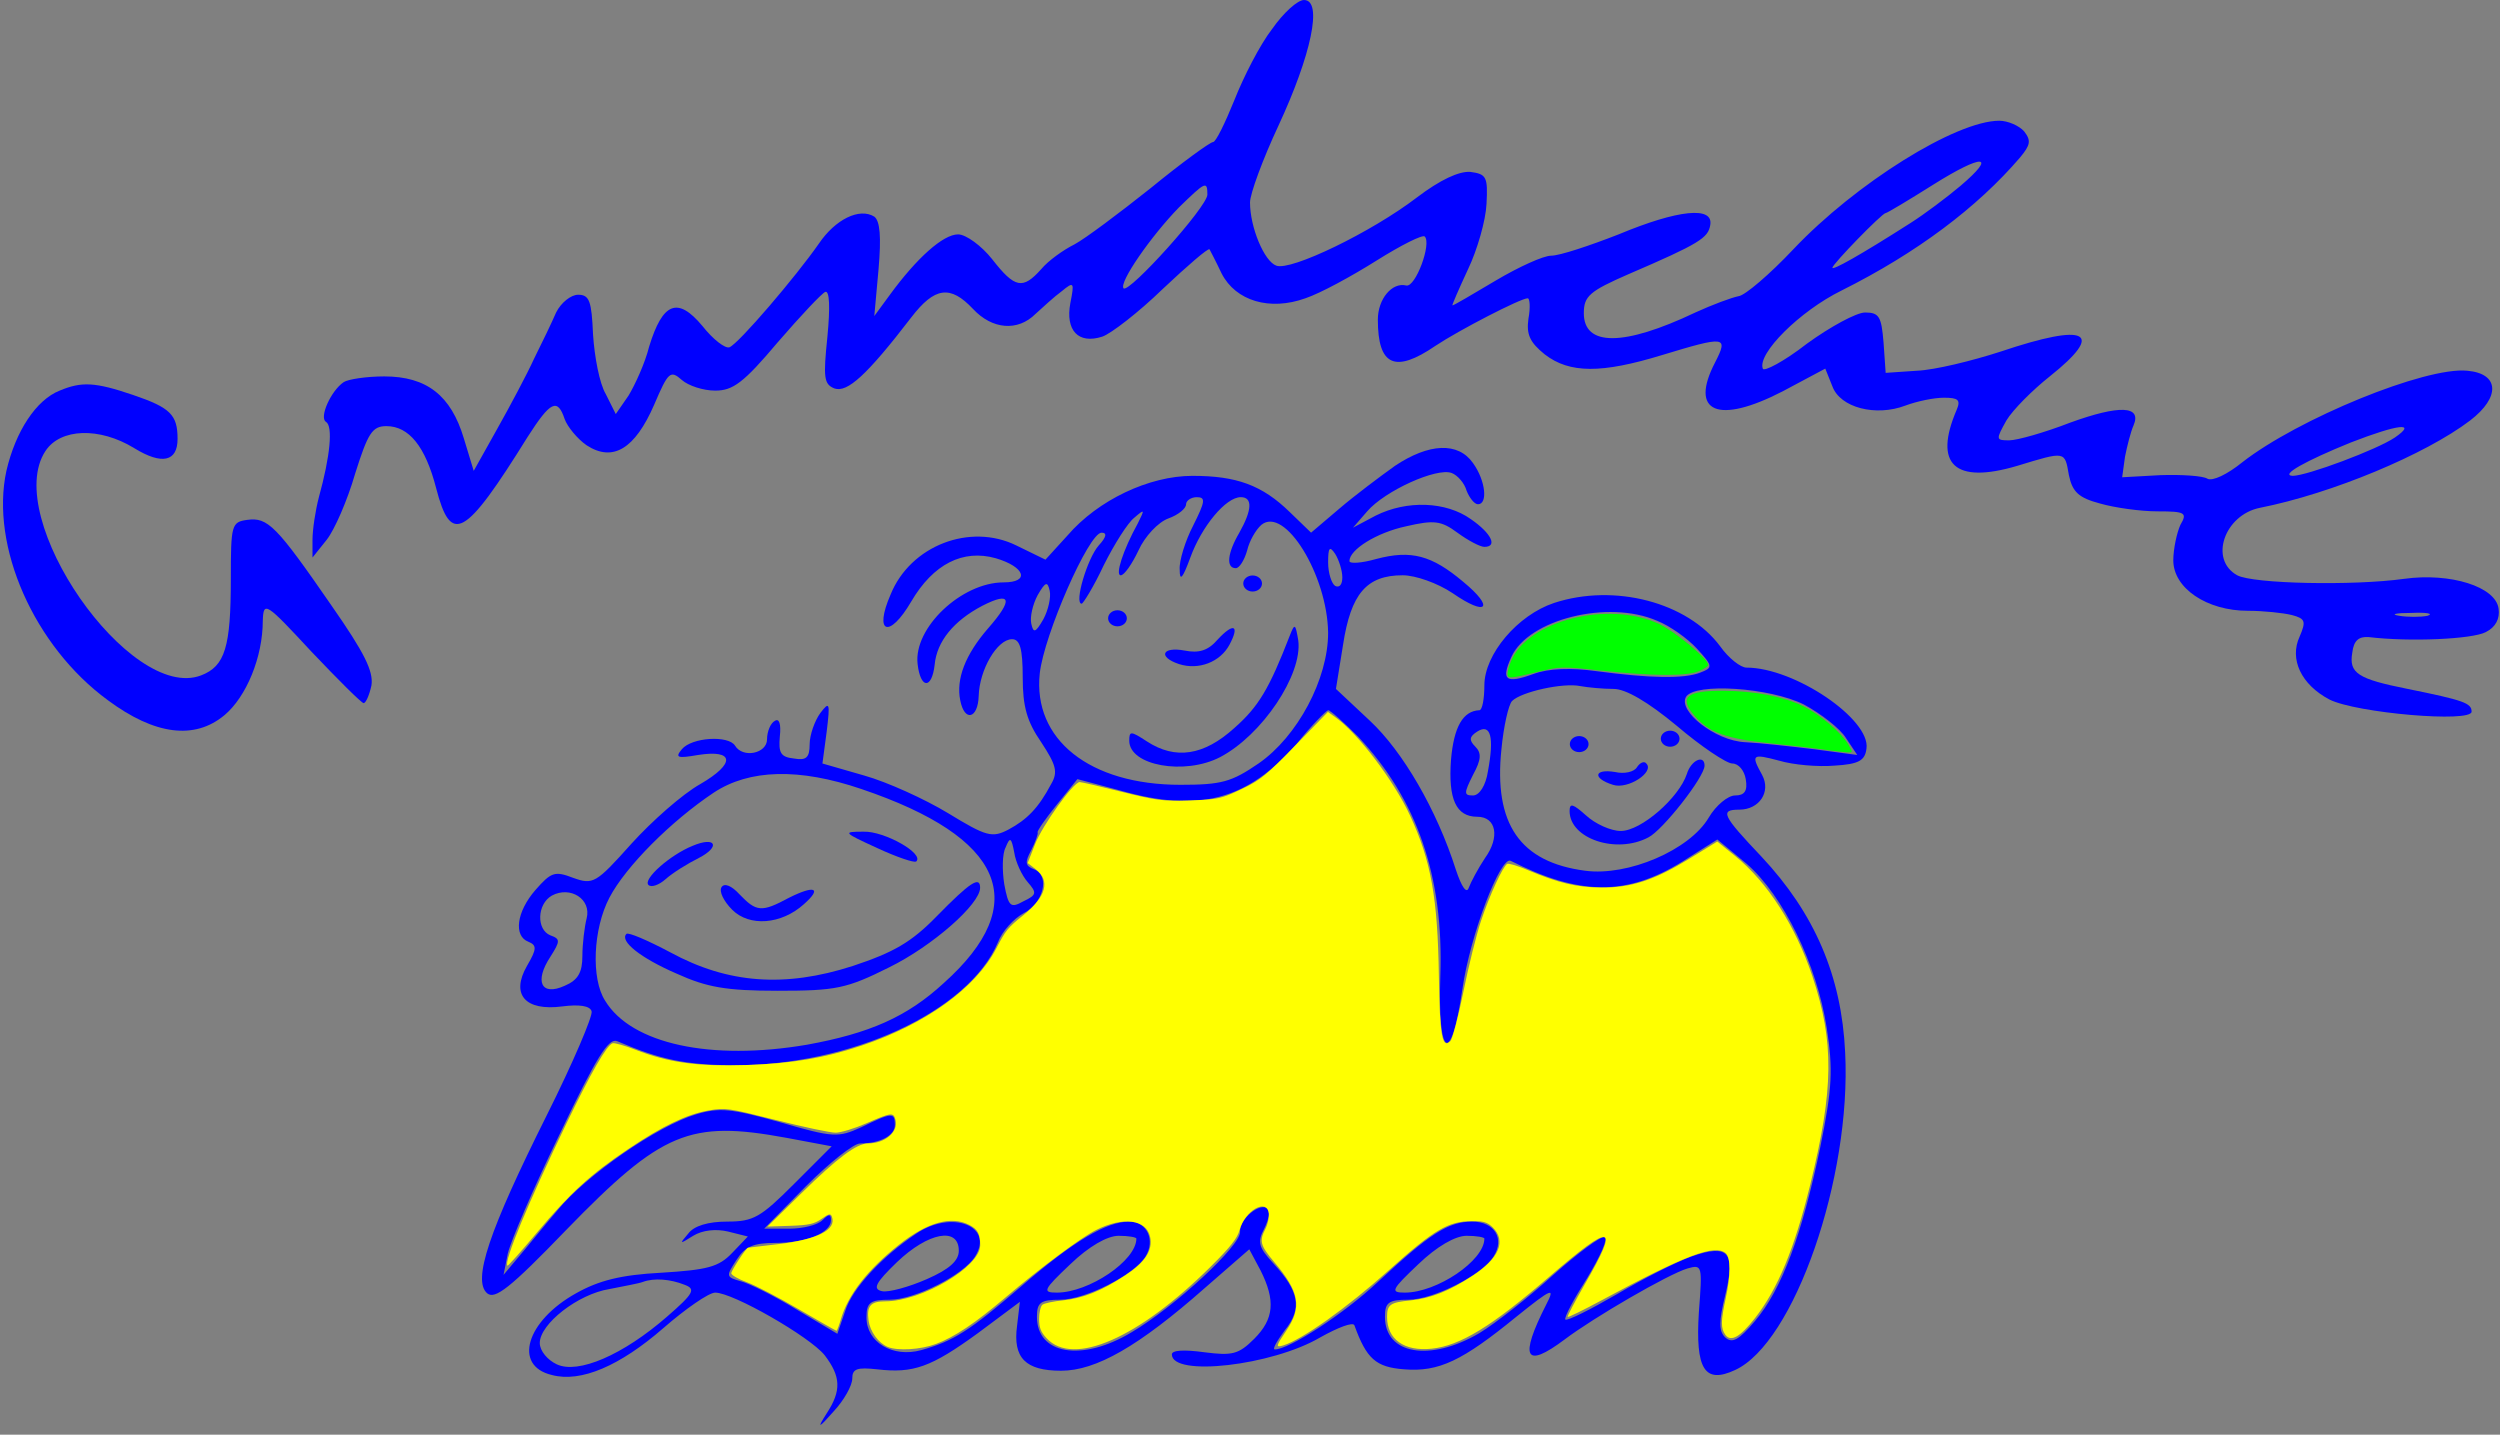 <svg width="352pt" height="202pt" version="1.0" viewBox="0 0 352 202" xmlns="http://www.w3.org/2000/svg"><rect x="0" y="0" width="352" height="202" fill="#808080" stroke="none"/><g fill="#00f"><g transform="translate(0 202) scale(.1 -.1)"><path d="m1791 1979c-17-22-40-67-53-100-13-32-26-59-30-59s-44-29-88-65c-44-35-92-71-107-79-16-8-37-23-47-35-26-29-37-27-69 14-15 19-37 35-48 35-21 0-58-33-96-85l-22-30 6 66c4 46 2 68-6 74-21 13-55-4-78-38-32-46-113-141-126-146-6-2-23 11-38 30-35 42-56 33-75-29-6-24-20-54-29-69l-18-26-14 28c-9 15-16 53-18 84-2 47-5 56-21 56-10 0-24-11-31-25-6-14-20-43-31-65-10-22-34-67-52-99l-33-59-14 46c-18 60-52 87-112 87-25 0-51-4-57-8-18-12-35-50-25-56s6-48-10-106c-5-19-9-46-9-60v-25l20 25c11 14 29 55 40 93 18 57 24 67 44 67 32 0 55-29 70-87 21-81 40-71 129 72 32 50 42 55 52 25 4-11 18-28 31-37 37-24 68-5 95 57 20 47 23 49 39 35 9-8 30-15 47-15 25 0 40 11 88 68 32 37 62 69 67 71 6 2 7-21 3-63-6-58-5-67 10-73 18-6 45 18 108 100 33 43 55 46 87 12 27-29 63-32 88-7 10 9 26 24 37 32 17 14 18 13 12-17-7-38 11-58 45-47 12 4 51 34 85 67 35 33 64 58 66 56 1-2 9-17 17-34 20-39 68-53 118-35 21 7 65 31 100 53s65 37 68 34c10-10-13-72-26-69-20 5-40-19-40-48 0-65 24-76 81-37 33 22 120 67 130 67 3 0 4-13 1-29-3-22 2-33 23-50 35-27 80-27 165-1 89 27 94 27 75-10-37-71 4-88 95-41l60 32 10-25c11-30 61-43 103-27 16 6 40 11 54 11 20 0 24-3 18-17-33-77-3-105 85-79 69 21 67 21 73-13 5-24 14-32 44-40 21-6 57-11 81-11 39 0 42-2 32-19-5-11-10-34-10-50 0-39 47-71 105-71 22 0 50-3 62-6 19-5 20-9 11-30-15-32 2-68 42-89 38-19 200-33 200-17 0 12-11 16-90 32-70 14-83 22-78 51 2 17 9 23 23 22 58-7 146-3 165 7 14 7 20 19 18 33-4 31-68 51-133 42-72-10-213-7-235 5-40 22-18 85 32 95 101 20 233 75 296 123 43 33 41 66-4 70-59 6-239-68-317-129-21-17-42-27-49-23-6 4-36 6-66 5l-54-3 4 29c3 15 8 35 12 44 12 28-20 29-89 4-36-14-75-25-86-25-19 0-19 1-4 28 9 15 37 43 61 62 79 63 53 76-69 35-40-13-93-26-118-27l-44-3-3 43c-3 36-6 42-26 42-12 0-49-20-82-44-32-25-61-40-62-35-8 21 52 81 111 110 106 53 191 117 251 187 15 18 16 24 6 37-7 8-23 15-35 15-61 0-202-88-290-181-33-35-68-65-77-66-10-2-37-12-61-23-101-48-157-48-157-1 0 24 8 31 63 55 100 43 112 51 115 69 5 27-45 22-129-13-41-16-83-30-95-30-11 0-46-16-78-35s-59-35-61-35c-1 0 9 23 22 51 13 27 25 69 26 92 2 38 0 42-23 45-16 1-42-11-75-36-64-49-178-104-198-96-17 6-37 54-37 89 0 12 18 61 40 108 46 99 63 177 36 177-9 0-29-18-45-41zm969-221c-19-16-51-40-70-52-72-46-110-67-110-63 0 5 70 77 75 77 2 0 32 18 67 40 70 44 91 43 38-2zm-1060-12c0-17-110-139-118-132-7 8 39 74 78 114 37 36 40 38 40 18zm1672-342c-25-17-124-54-144-54-18 1 18 21 82 47 67 26 94 29 62 7zm46-251c-10-2-28-2-40 0-13 2-5 4 17 4 22 1 32-1 23-4z"/><path d="m84 1470c-33-13-62-57-75-113-23-106 39-247 143-323 66-49 122-56 164-21 31 26 54 82 54 133 1 28 4 26 68-43 38-40 71-73 74-73s8 11 11 25c3 20-10 46-56 112-78 113-90 125-119 121-22-3-23-7-23-83 0-96-8-123-42-136-100-38-281 222-219 316 21 32 76 34 125 4 39-24 61-19 61 13 0 34-10 44-63 62s-72 19-103 6z"/><path d="m1964 1364c-21-15-57-42-78-60l-40-34-30 29c-39 38-75 51-137 51-61 0-133-34-176-84l-31-34-41 20c-65 32-149 0-177-69-24-55-2-63 29-10s73 74 119 61c41-12 49-34 11-34-59 0-127-64-121-115 4-35 20-36 24-1 3 33 27 62 67 83 41 21 44 9 8-32-32-37-45-71-39-101 6-31 25-26 26 6 1 37 26 80 47 80 11 0 15-13 15-54s6-62 26-91c21-32 24-42 14-59-18-34-34-50-60-64-23-12-31-10-85 23-33 20-86 44-118 53l-59 17 6 45c5 41 4 43-9 26-8-11-15-31-15-44 0-19-5-23-22-20-19 2-22 8-20 31 2 18-1 26-7 22-6-3-11-15-11-26 0-20-34-27-45-9-9 15-61 12-75-5-10-12-6-13 23-8 51 8 53-12 3-41-25-14-68-52-97-84-50-56-54-58-82-48-26 10-31 8-53-17-27-31-31-65-10-73 12-5 12-10-2-34-23-40-3-64 50-57 23 3 39 1 41-7 2-6-26-72-63-146-82-164-105-233-84-251 11-9 32 7 111 89 135 139 174 155 310 130l64-12-53-53c-47-47-57-53-94-53-27 0-47-6-55-17-13-15-12-15 7-3 13 8 32 10 49 6l28-7-22-23c-19-20-35-24-100-28-57-3-88-11-120-29-70-39-89-102-34-115 41-11 96 13 157 66 31 27 64 50 73 50 25 0 133-62 154-88 23-30 24-50 3-82-14-22-12-22 10 3 14 15 26 36 26 46 0 14 7 16 35 13 51-6 76 3 142 51l59 44-4-34c-6-45 12-63 62-63 49 0 109 34 203 117l62 54 16-30c21-42 19-68-9-96-22-22-31-24-70-19-29 4-46 3-46-3 0-32 141-16 209 24 25 14 46 22 48 17 17-47 30-59 70-62 49-4 82 12 158 74 51 41 55 42 42 17-38-75-30-91 26-49 41 31 146 92 173 100 21 6 21 4 16-62-5-80 8-101 51-81 83 38 164 270 155 447-5 108-43 196-118 276-55 58-59 66-31 66s45 25 32 49c-16 29-14 30 24 20 20-6 55-9 78-7 34 2 43 7 45 24 6 41-101 114-169 114-8 0-25 13-37 30-46 62-149 89-234 61-51-17-98-72-98-116 0-19-3-35-7-35-23-1-36-23-40-70-4-55 7-80 37-80 27 0 32-29 11-58-10-15-20-34-23-42-3-9-10 1-18 25-27 85-75 167-121 210l-48 45 10 62c11 72 33 98 84 98 18 0 49-11 70-25 49-34 60-21 15 16-44 37-73 45-122 32-21-6-38-7-38-3 0 16 38 40 80 49 39 9 49 8 72-9 15-11 32-20 38-20 19 0 10 19-19 39-35 25-90 27-134 5l-32-17 20 23c25 29 98 62 119 54 8-3 18-14 21-25 4-10 11-19 16-19 14 0 11 33-7 58-21 30-62 28-110-4zm-284-84c-11-21-20-50-19-62 0-17 4-13 15 17 16 44 50 85 71 85 17 0 16-18-2-50-17-29-19-50-5-50 5 0 12 11 16 25 3 13 12 29 20 36 33 27 93-71 94-152 0-65-43-146-98-184-38-26-52-30-110-30-128 0-208 64-198 157 6 54 69 198 87 198 8 0 7-6-4-18-16-18-35-82-24-82 2 0 17 24 31 54 15 30 34 60 43 67 15 13 15 12 5-8-21-38-32-73-24-73 5 0 16 16 25 35 9 20 28 40 42 45s25 14 25 20c0 5 7 10 15 10 13 0 12-6-5-40zm210-73c0-10-4-15-10-12-5 3-10 18-10 33 0 21 2 24 10 12 5-8 10-23 10-33zm-421-59c-11-19-14-20-17-6-2 9 2 27 9 40 11 19 14 20 17 6 2-9-2-27-9-40zm864-2c18-7 43-25 56-39 23-25 23-27 5-34-23-9-71-8-146 2-36 5-68 4-89-4-39-14-46-9-31 24 24 53 136 81 205 51zm-61-96c17 0 48-18 89-52 34-29 70-53 78-53 9 0 17-10 19-22 3-17-2-23-15-23-10 0-27-14-37-31-27-46-114-83-174-75-92 12-129 66-118 171 3 32 10 63 15 68 13 13 72 26 96 21 11-2 32-4 47-4zm268-22c24-13 51-34 59-47l16-24-60 8c-33 4-77 9-98 10-42 2-95 44-83 64 13 20 118 13 166-11zm-628-45c83-88 121-197 116-337-4-116 15-128 31-19 11 77 54 188 68 181 97-49 163-50 242-1l49 31 41-34c52-45 99-142 113-231 9-59 8-84-9-168-26-124-54-200-92-245-23-27-32-32-42-23-9 9-9 22 0 59 15 61 5 73-47 55-20-7-68-31-105-53-38-22-70-38-73-36-2 3 12 29 31 59 18 30 30 56 24 57-5 2-37-22-72-53-34-31-81-68-104-82-70-41-133-30-133 23 0 20 5 24 33 24 35 0 104 35 120 61 16 25 1 49-30 49-34 0-60-17-133-85-48-45-125-95-145-95-4 0 3 12 14 27 25 31 20 55-16 94-21 23-23 30-13 49 6 12 9 25 5 28-10 10-40-14-39-32 2-19-92-106-153-142-70-42-133-31-133 22 0 20 5 24 33 24 35 0 104 35 120 61 14 23 2 49-23 49-32 0-78-27-152-91-73-63-95-77-141-90-40-11-77 11-77 46 0 21 5 25 33 25 35 0 104 35 120 61 27 43-33 66-83 32-48-32-90-77-100-109l-11-32-57 34c-31 19-67 37-79 40-21 6-21 7-6 30 12 19 24 24 55 24 43 0 78 14 78 32 0 9-3 9-12 0-7-7-28-12-47-12h-35l59 60c33 33 67 60 76 60 28 0 49 11 49 26 0 18-4 18-47-3-33-15-39-15-115 7-68 19-85 21-118 11-54-16-155-86-195-135-19-22-43-52-55-66l-21-25 6 30c4 17 36 92 73 168 52 109 69 136 81 131 61-26 95-33 161-34 168-1 334 76 375 173 6 16 23 34 36 41 28 14 38 53 15 62-13 5-13 10-4 27 6 12 10 23 9 25s11 19 27 39l29 36 60-16c112-32 180-13 249 66 21 26 41 46 44 47 3 0 22-17 42-37zm183-49c-3-20-12-34-21-34-13 0-13 3 0 29 12 22 12 31 3 40s-8 14 3 21c19 12 24-8 15-56zm-882-25c201-68 241-161 116-273-52-48-105-71-193-87-135-23-247 1-284 62-20 31-17 101 6 145s87 108 147 148c50 33 120 35 208 5zm234-131c13-15 13-18-6-27-18-10-21-8-27 24-3 19-3 43 2 52 6 15 8 14 12-7 2-14 11-33 19-42zm-621-51c-3-12-6-36-6-53 0-23-6-34-25-42-33-15-43 6-20 41 14 22 14 25 0 30-20 8-19 44 2 56 26 14 56-5 49-32zm524-468c0-14-13-26-45-40-25-11-54-19-63-17-14 3-9 12 21 41 44 42 87 50 87 16zm250 17c0-31-67-76-112-76-21 0-19 4 19 40 26 25 52 40 68 40 14 0 25-2 25-4zm490 0c0-31-67-76-112-76-21 0-19 4 19 40 26 25 52 40 68 40 14 0 25-2 25-4zm-1126-65c16-6 13-12-25-45-62-54-125-81-155-67-13 6-24 19-24 30 0 27 54 69 98 76 20 4 42 8 47 10 16 6 39 4 59-4z"/><path d="m1714 1119c-13-15-26-19-46-15-32 6-38-9-8-19 28-9 58 3 71 27 15 28 6 32-17 7z"/><path d="m1816 1125c-29-75-44-100-78-130-43-39-83-45-123-19-23 15-25 15-25 1 0-35 78-49 128-23 59 31 116 116 110 164-4 24-5 25-12 7z"/><path d="m2305 940c-4-7-18-10-31-7-30 5-32-9-3-18 21-7 59 18 47 30-3 4-9 1-13-5z"/><path d="m2375 930c-11-33-64-80-93-80-14 0-36 10-49 22-18 16-23 18-23 6 0-39 66-61 111-37 20 10 79 85 79 101s-19 8-25-12z"/><path d="m1235 826c28-13 52-21 55-19 12 11-45 43-74 42-30 0-29-1 19-23z"/><path d="m975 829c-32-13-70-47-62-55 4-4 15 0 24 8 10 9 31 22 47 30 31 16 24 31-9 17z"/><path d="m1016 771c-4-6 3-20 15-32 24-24 69-21 101 8 26 23 15 27-21 9-39-21-46-20-70 5-11 12-21 16-25 10z"/><path d="m1319 730c-36-37-61-51-118-70-96-31-176-25-257 19-32 17-60 29-62 26-10-10 20-34 71-56 42-19 69-24 142-24 82 0 97 3 157 33 61 30 128 89 128 112 0 17-14 8-61-40z"/></g><g stroke-width=".75"><ellipse cx="157.34" cy="87.056" rx="1.319" ry="1.131"/><ellipse cx="176.37" cy="82.157" rx="1.319" ry="1.131"/><ellipse cx="222.35" cy="104.77" rx="1.319" ry="1.131"/><ellipse cx="235.16" cy="104.01" rx="1.319" ry="1.131"/></g></g><g stroke-width=".502"><path transform="scale(.75)" d="m166.68 252.87c-1.787-0.739-3.341-2.88-3.624-4.994-0.363-2.706 0.396-3.572 3.13-3.572 6.822 0 17.83-6.485 17.83-10.504 0-2.16-0.455-3.013-2.046-3.836-3.412-1.764-7.899-0.495-13.223 3.742-5.93 4.719-9.538 9.35-10.896 13.989-0.344 1.175-0.709 2.136-0.81 2.136s-3.288-1.815-7.081-4.034-8.197-4.51-9.786-5.092c-1.589-0.582-2.889-1.333-2.889-1.669 0-0.514 2.773-4.747 3.144-4.799 0.067-9e-3 2.61-0.311 5.65-0.67 7.43-0.877 11.029-2.72 10.091-5.167-0.239-0.624-0.563-0.554-1.923 0.416-1.347 0.961-2.388 1.192-5.906 1.311l-4.271 0.144 6.291-6.176c6.876-6.75 10.467-9.439 12.606-9.439 3.198 0 5.732-2.171 5.147-4.408-0.384-1.47-0.73-1.43-5.457 0.633-2.208 0.964-4.806 1.758-5.773 1.765-0.967 7e-3 -5.989-1.055-11.16-2.361-8.992-2.27-9.542-2.349-12.624-1.821-4.088 0.7-8.6 2.855-15.073 7.197-7.153 4.798-10.997 8.311-17.202 15.718-2.959 3.532-5.462 6.341-5.562 6.241-0.722-0.722 3.835-11.706 11.101-26.757 4.609-9.548 7.497-14.573 8.623-15.005 0.327-0.125 2.256 0.417 4.287 1.205 6.265 2.432 11.599 3.172 20.777 2.881 8.557-0.271 14.724-1.303 21.627-3.621 12.121-4.069 21.482-10.82 25.372-18.297 1.786-3.433 2.115-3.835 5.166-6.306 4.172-3.38 4.978-6.367 2.287-8.474l-1.575-1.233 1.394-3.554c1.403-3.576 7.2-11.64 8.368-11.64 0.319 0 3.838 0.815 7.82 1.812 6.601 1.652 7.737 1.796 12.861 1.629 5.276-0.172 5.867-0.3 9.64-2.085 3.557-1.683 4.726-2.63 10.15-8.214l6.13-6.312 1.467 1.045c4.193 2.986 10.952 11.9 13.961 18.412 3.945 8.538 5.186 15.462 5.402 30.143 0.164 11.141 0.623 13.737 2.158 12.202 0.401-0.401 1.506-4.587 2.455-9.303s2.435-10.689 3.3-13.274c1.604-4.793 4.078-10.176 4.914-10.692 0.255-0.158 2.013 0.37 3.905 1.173 5.667 2.404 9.16 3.235 13.743 3.269 5.647 0.042 10.011-1.396 16.673-5.493l5.122-3.15 3.342 2.701c6.069 4.903 11.339 13.104 14.505 22.569 4.123 12.326 4.032 21.171-0.406 39.192-2.958 12.011-6.091 19.57-10.376 25.03-2.781 3.543-4.524 4.523-5.55 3.119-0.871-1.191-0.859-2.639 0.055-6.793 0.961-4.37 0.958-7.747-9e-3 -8.55-2.057-1.707-7.594 0.399-23.257 8.848-3.4 1.834-6.275 3.241-6.388 3.128-0.114-0.114 1.352-2.91 3.257-6.213 6.533-11.327 5.215-11.597-6.657-1.365-10.926 9.416-16.779 12.994-22.17 13.55-5.125 0.529-8.334-1.759-8.338-5.944-3e-3 -2.34 0.569-2.745 4.414-3.127 3.785-0.377 7.259-1.759 11.664-4.64 4.954-3.241 6.321-6.495 3.792-9.024-1.003-1.003-1.73-1.231-3.894-1.222-4.481 0.019-7.058 1.544-15.726 9.309-7.789 6.978-16.186 12.948-19.723 14.021-1.498 0.455-1.44 0.194 0.628-2.878 2.896-4.3 2.378-7.189-2.279-12.696-2.694-3.186-2.913-3.993-1.71-6.318 0.431-0.834 0.714-2.123 0.628-2.864-0.338-2.927-4.491-0.572-5.482 3.109-0.412 1.528-1.706 3.169-5.396 6.837-13.56 13.479-25.816 18.843-30.819 13.487-1.101-1.179-1.421-2.006-1.421-3.668 0-1.181 0.283-2.369 0.628-2.642s2.05-0.637 3.788-0.81c3.798-0.378 7.255-1.758 11.732-4.682 3.763-2.458 5.245-4.743 4.696-7.242-0.725-3.303-5.094-3.85-10.176-1.274-2.849 1.444-10.393 7.064-16.949 12.627-5.746 4.876-9.585 7.443-13.091 8.755-2.826 1.058-7.163 1.326-9.019 0.559z" fill="#ff0"/><path transform="scale(.75)" d="m283.01 126.46c0-0.423 0.307-1.504 0.682-2.402 3.164-7.572 18.289-11.36 27.727-6.943 3.038 1.422 9.277 6.603 9.277 7.705 0 0.248-0.784 0.779-1.743 1.18-2.315 0.967-8.595 0.934-18.245-0.096-7.612-0.813-7.782-0.809-12.106 0.251-5.228 1.282-5.593 1.302-5.593 0.306z" fill="#0f0"/><path transform="scale(.75)" d="m342.55 140.74c-1.658-0.243-6.294-0.785-10.301-1.204-8.208-0.859-11.344-1.988-14.035-5.053-3.142-3.578-1.697-4.852 5.446-4.801 5.792 0.041 11.177 1.087 14.847 2.884 3.15 1.542 7.185 4.96 8.468 7.174 0.907 1.564 0.907 1.565-0.251 1.504-0.637-0.034-2.516-0.26-4.174-0.503z" fill="#0f0"/></g></svg>
